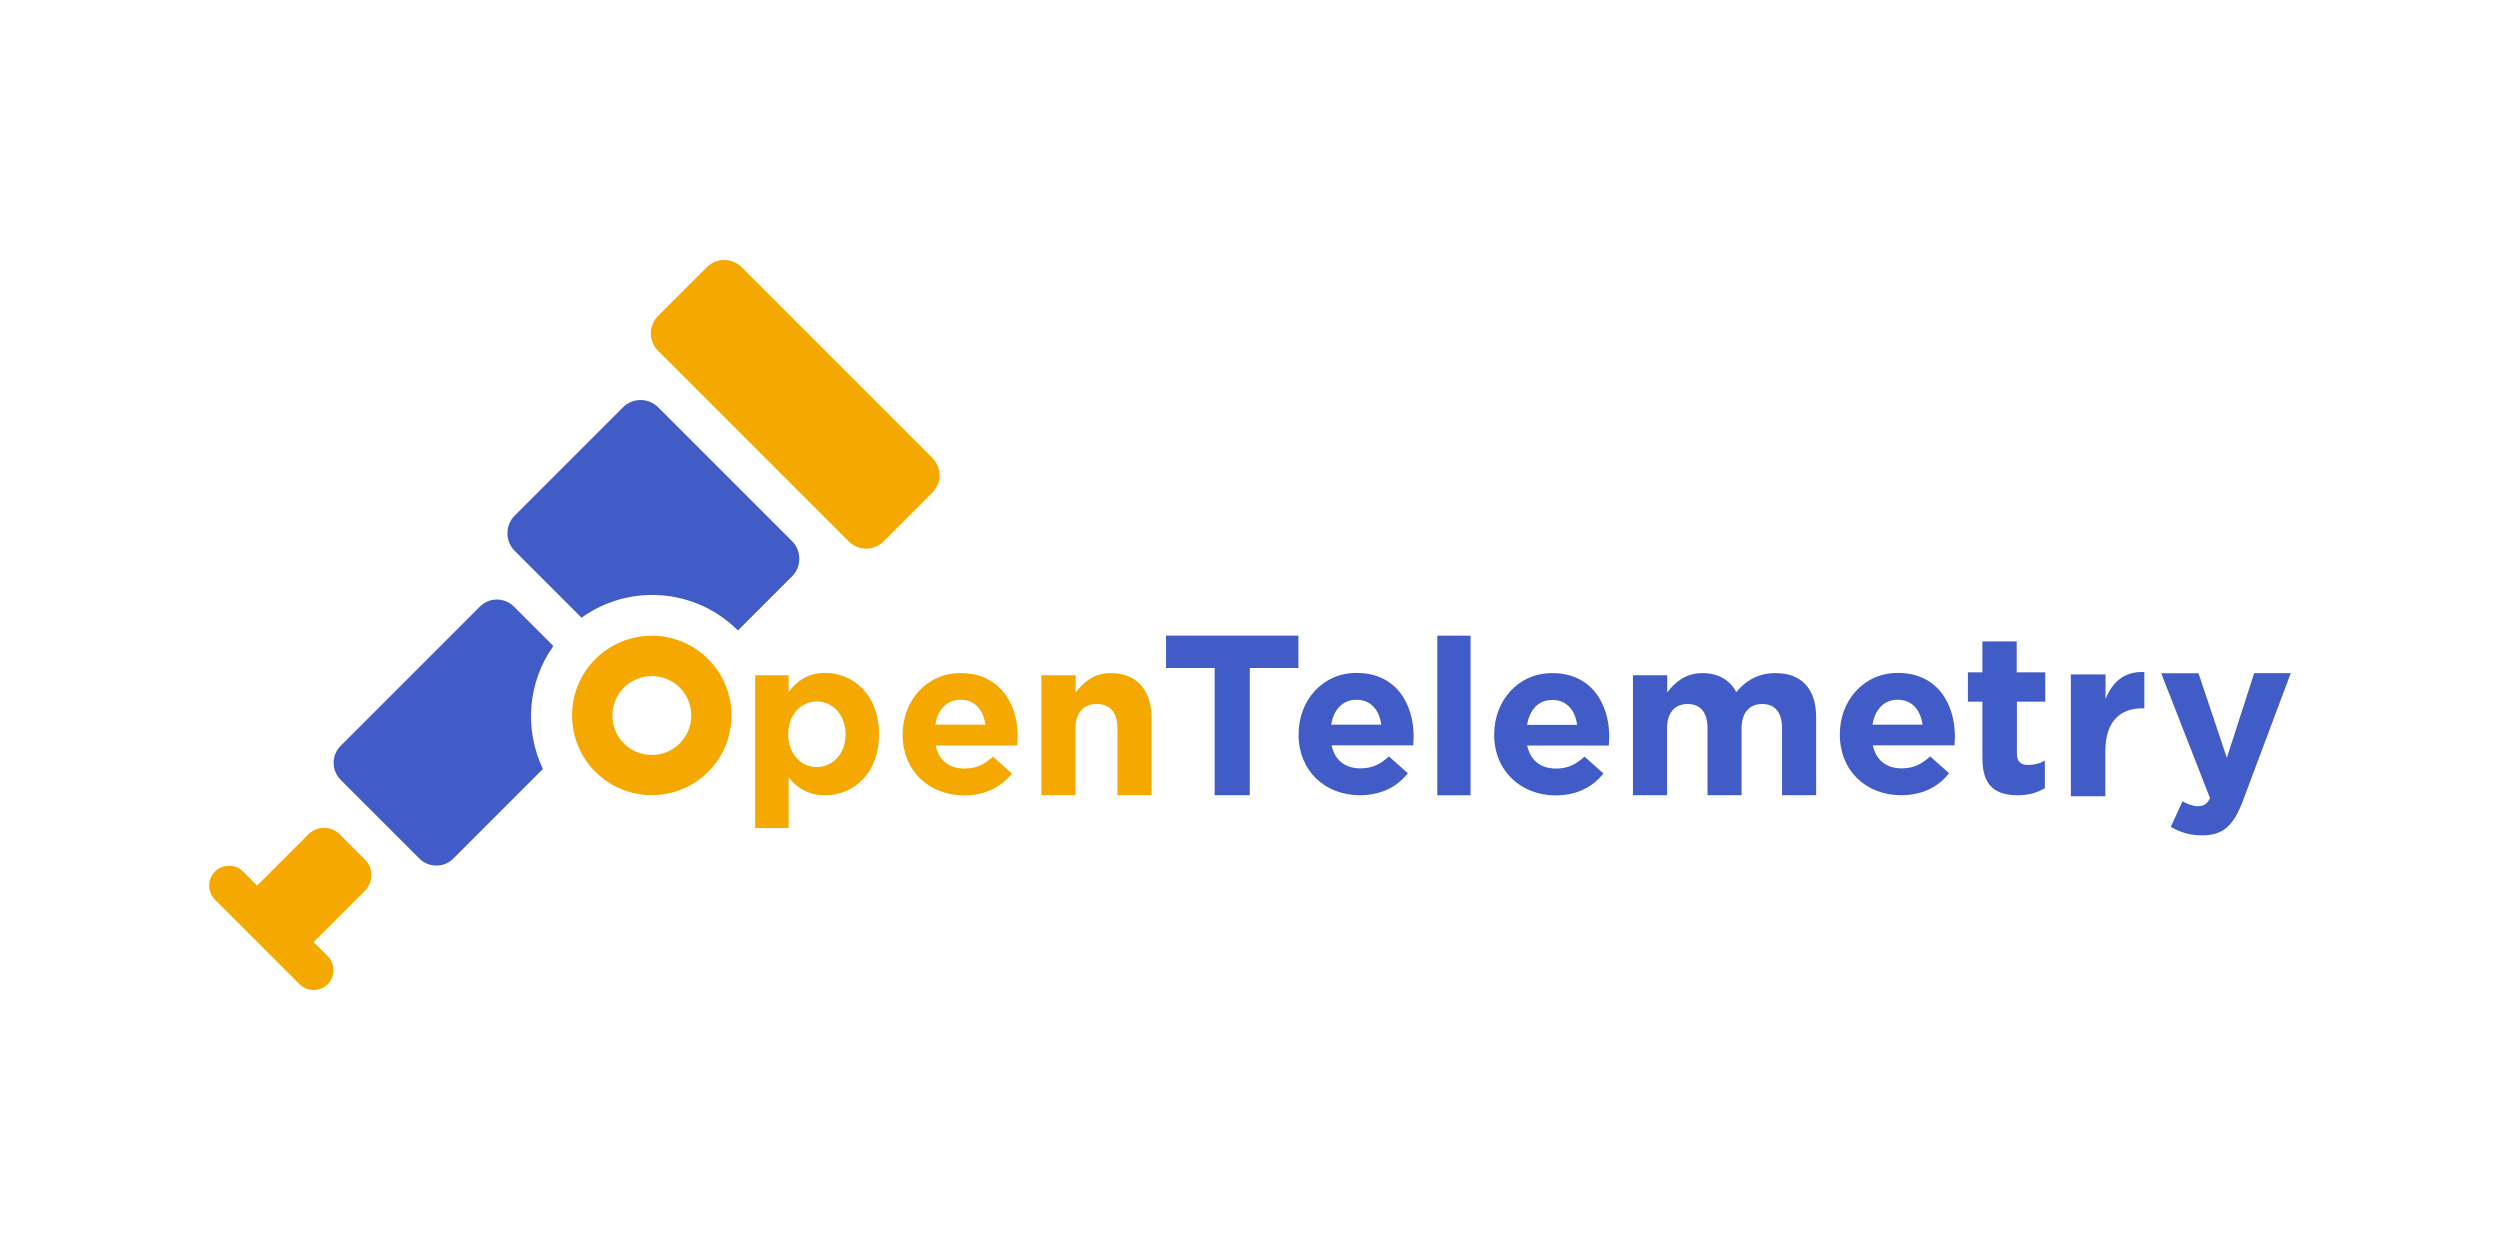 <?xml version="1.0" encoding="UTF-8"?>
<svg xmlns="http://www.w3.org/2000/svg" id="Logos" viewBox="0 0 500 250">
  <defs>
    <style>.cls-1{fill:#f5a800;}.cls-1,.cls-2{stroke-width:0px;}.cls-2{fill:#425cc7;}</style>
  </defs>
  <path class="cls-1" d="M119.08,131.81c-6.22,6.22-6.22,16.32,0,22.55s16.32,6.22,22.55,0c6.22-6.22,6.22-16.32,0-22.55-6.22-6.22-16.32-6.22-22.55,0h0ZM135.95,148.69c-3.07,3.07-8.1,3.07-11.17,0s-3.07-8.1,0-11.17,8.1-3.07,11.17,0,3.07,8.1,0,11.17ZM151.04,135.05h6.69v3.37c1.62-2.22,3.88-3.84,7.33-3.84,5.5,0,10.74,4.3,10.74,12.19v.09c0,7.88-5.16,12.19-10.74,12.19-3.58,0-5.75-1.62-7.33-3.54v10.1h-6.69v-30.56h0ZM169.11,146.9v-.09c0-3.92-2.64-6.52-5.75-6.52s-5.71,2.6-5.71,6.52v.09c0,3.92,2.6,6.52,5.71,6.52,3.11-.04,5.75-2.56,5.75-6.52ZM180.53,146.94v-.09c0-6.69,4.77-12.23,11.59-12.23,7.84,0,11.42,6.09,11.42,12.74,0,.51-.04,1.15-.09,1.75h-16.32c.64,3.03,2.77,4.6,5.75,4.6,2.22,0,3.84-.68,5.71-2.39l3.79,3.37c-2.17,2.73-5.33,4.39-9.59,4.39-7.07-.04-12.27-4.99-12.27-12.15ZM197.07,144.94c-.38-2.98-2.13-4.99-4.94-4.99s-4.56,1.96-5.07,4.99h10.02ZM208.32,135.05h6.82v3.41c1.58-2,3.58-3.84,7.03-3.84,5.16,0,8.14,3.41,8.14,8.91v15.51h-6.82v-13.38c0-3.24-1.53-4.86-4.13-4.86s-4.26,1.66-4.26,4.86v13.38h-6.82v-23.99h.04ZM141.37,53.44l-9.76,9.76c-1.92,1.92-1.92,5.03,0,6.95l38.14,38.14c1.92,1.92,5.03,1.92,6.95,0l9.76-9.76c1.92-1.92,1.92-5.03,0-6.95l-38.14-38.14c-1.92-1.92-5.03-1.92-6.95,0ZM72.96,178.18c1.75-1.75,1.75-4.56,0-6.31l-4.99-4.99c-1.75-1.75-4.56-1.75-6.31,0l-10.23,10.23-2.81-2.81c-1.53-1.53-4.09-1.53-5.63,0s-1.53,4.09,0,5.63l16.92,16.92c1.53,1.53,4.09,1.53,5.63,0s1.53-4.09,0-5.63l-2.81-2.81,10.23-10.23Z"></path>
  <path class="cls-2" d="M124.62,81.44l-21.69,21.69c-1.92,1.92-1.92,5.11,0,7.03l13.38,13.38c9.46-6.82,22.76-5.97,31.28,2.56l10.83-10.83c1.92-1.92,1.92-5.11,0-7.03l-26.76-26.76c-1.96-1.96-5.11-1.96-7.03-.04h0ZM110.68,129.21l-7.93-7.93c-1.83-1.83-4.9-1.83-6.73,0l-27.92,27.92c-1.83,1.83-1.83,4.9,0,6.73l15.81,15.81c1.83,1.83,4.9,1.83,6.73,0l17.94-17.94c-3.75-7.88-3.07-17.35,2.09-24.59h0ZM242.93,133.6h-9.72v-6.48h26.47v6.48h-9.72v25.44h-7.03v-25.44ZM259.72,146.9v-.09c0-6.69,4.77-12.23,11.59-12.23,7.84,0,11.42,6.09,11.42,12.74,0,.51-.04,1.15-.09,1.75h-16.32c.64,3.03,2.77,4.6,5.75,4.6,2.22,0,3.84-.68,5.71-2.39l3.79,3.37c-2.17,2.73-5.33,4.39-9.59,4.39-7.07,0-12.27-4.94-12.27-12.15h0ZM276.25,144.94c-.38-2.98-2.13-4.99-4.94-4.99s-4.56,1.96-5.07,4.99h10.02ZM287.46,127.13h6.65v31.92h-6.65v-31.92ZM298.84,146.94v-.09c0-6.69,4.77-12.23,11.59-12.23,7.84,0,11.42,6.09,11.42,12.74,0,.51-.04,1.15-.09,1.75h-16.32c.64,3.03,2.77,4.6,5.75,4.6,2.22,0,3.84-.68,5.71-2.39l3.79,3.37c-2.17,2.73-5.33,4.39-9.59,4.39-7.03-.04-12.27-4.99-12.27-12.15h0ZM315.42,144.98c-.38-2.98-2.13-4.99-4.94-4.99s-4.56,1.96-5.07,4.99h10.02ZM326.63,135.05h6.82v3.41c1.58-2,3.62-3.84,7.07-3.84,3.11,0,5.5,1.41,6.73,3.79,2.09-2.47,4.6-3.79,7.88-3.79,5.07,0,8.1,3.03,8.1,8.82v15.6h-6.82v-13.38c0-3.24-1.45-4.86-3.96-4.86s-4.13,1.66-4.13,4.86v13.38h-6.82v-13.38c0-3.24-1.45-4.86-3.96-4.86s-4.13,1.66-4.13,4.86v13.38h-6.82v-23.99h.04ZM367.97,146.9v-.09c0-6.69,4.77-12.23,11.59-12.23,7.84,0,11.42,6.09,11.42,12.74,0,.51-.04,1.15-.09,1.75h-16.32c.64,3.03,2.77,4.6,5.75,4.6,2.22,0,3.84-.68,5.71-2.39l3.79,3.37c-2.17,2.73-5.33,4.39-9.59,4.39-7.07,0-12.27-4.94-12.27-12.15h0ZM384.5,144.94c-.38-2.98-2.13-4.99-4.94-4.99s-4.56,1.96-5.07,4.99h10.02ZM396.48,151.8v-11.46h-2.9v-5.88h2.9v-6.18h6.86v6.18h5.71v5.88h-5.67v10.31c0,1.58.68,2.34,2.22,2.34,1.28,0,2.39-.3,3.37-.85v5.5c-1.45.85-3.11,1.41-5.41,1.41-4.22,0-7.07-1.66-7.07-7.25h0ZM414.21,134.88h6.9v4.9c1.41-3.37,3.67-5.54,7.76-5.37v7.25h-.38c-4.6,0-7.42,2.77-7.42,8.61v8.99h-6.9v-24.38h.04ZM450.82,134.63h7.33l-9.55,25.49c-1.92,5.07-3.96,6.95-8.18,6.95-2.56,0-4.43-.64-6.26-1.7l2.34-5.11c.94.55,2.09.98,3.03.98,1.19,0,1.88-.38,2.47-1.62l-9.76-24.97h7.46l5.67,16.92,5.46-16.92h0Z"></path>
</svg>
